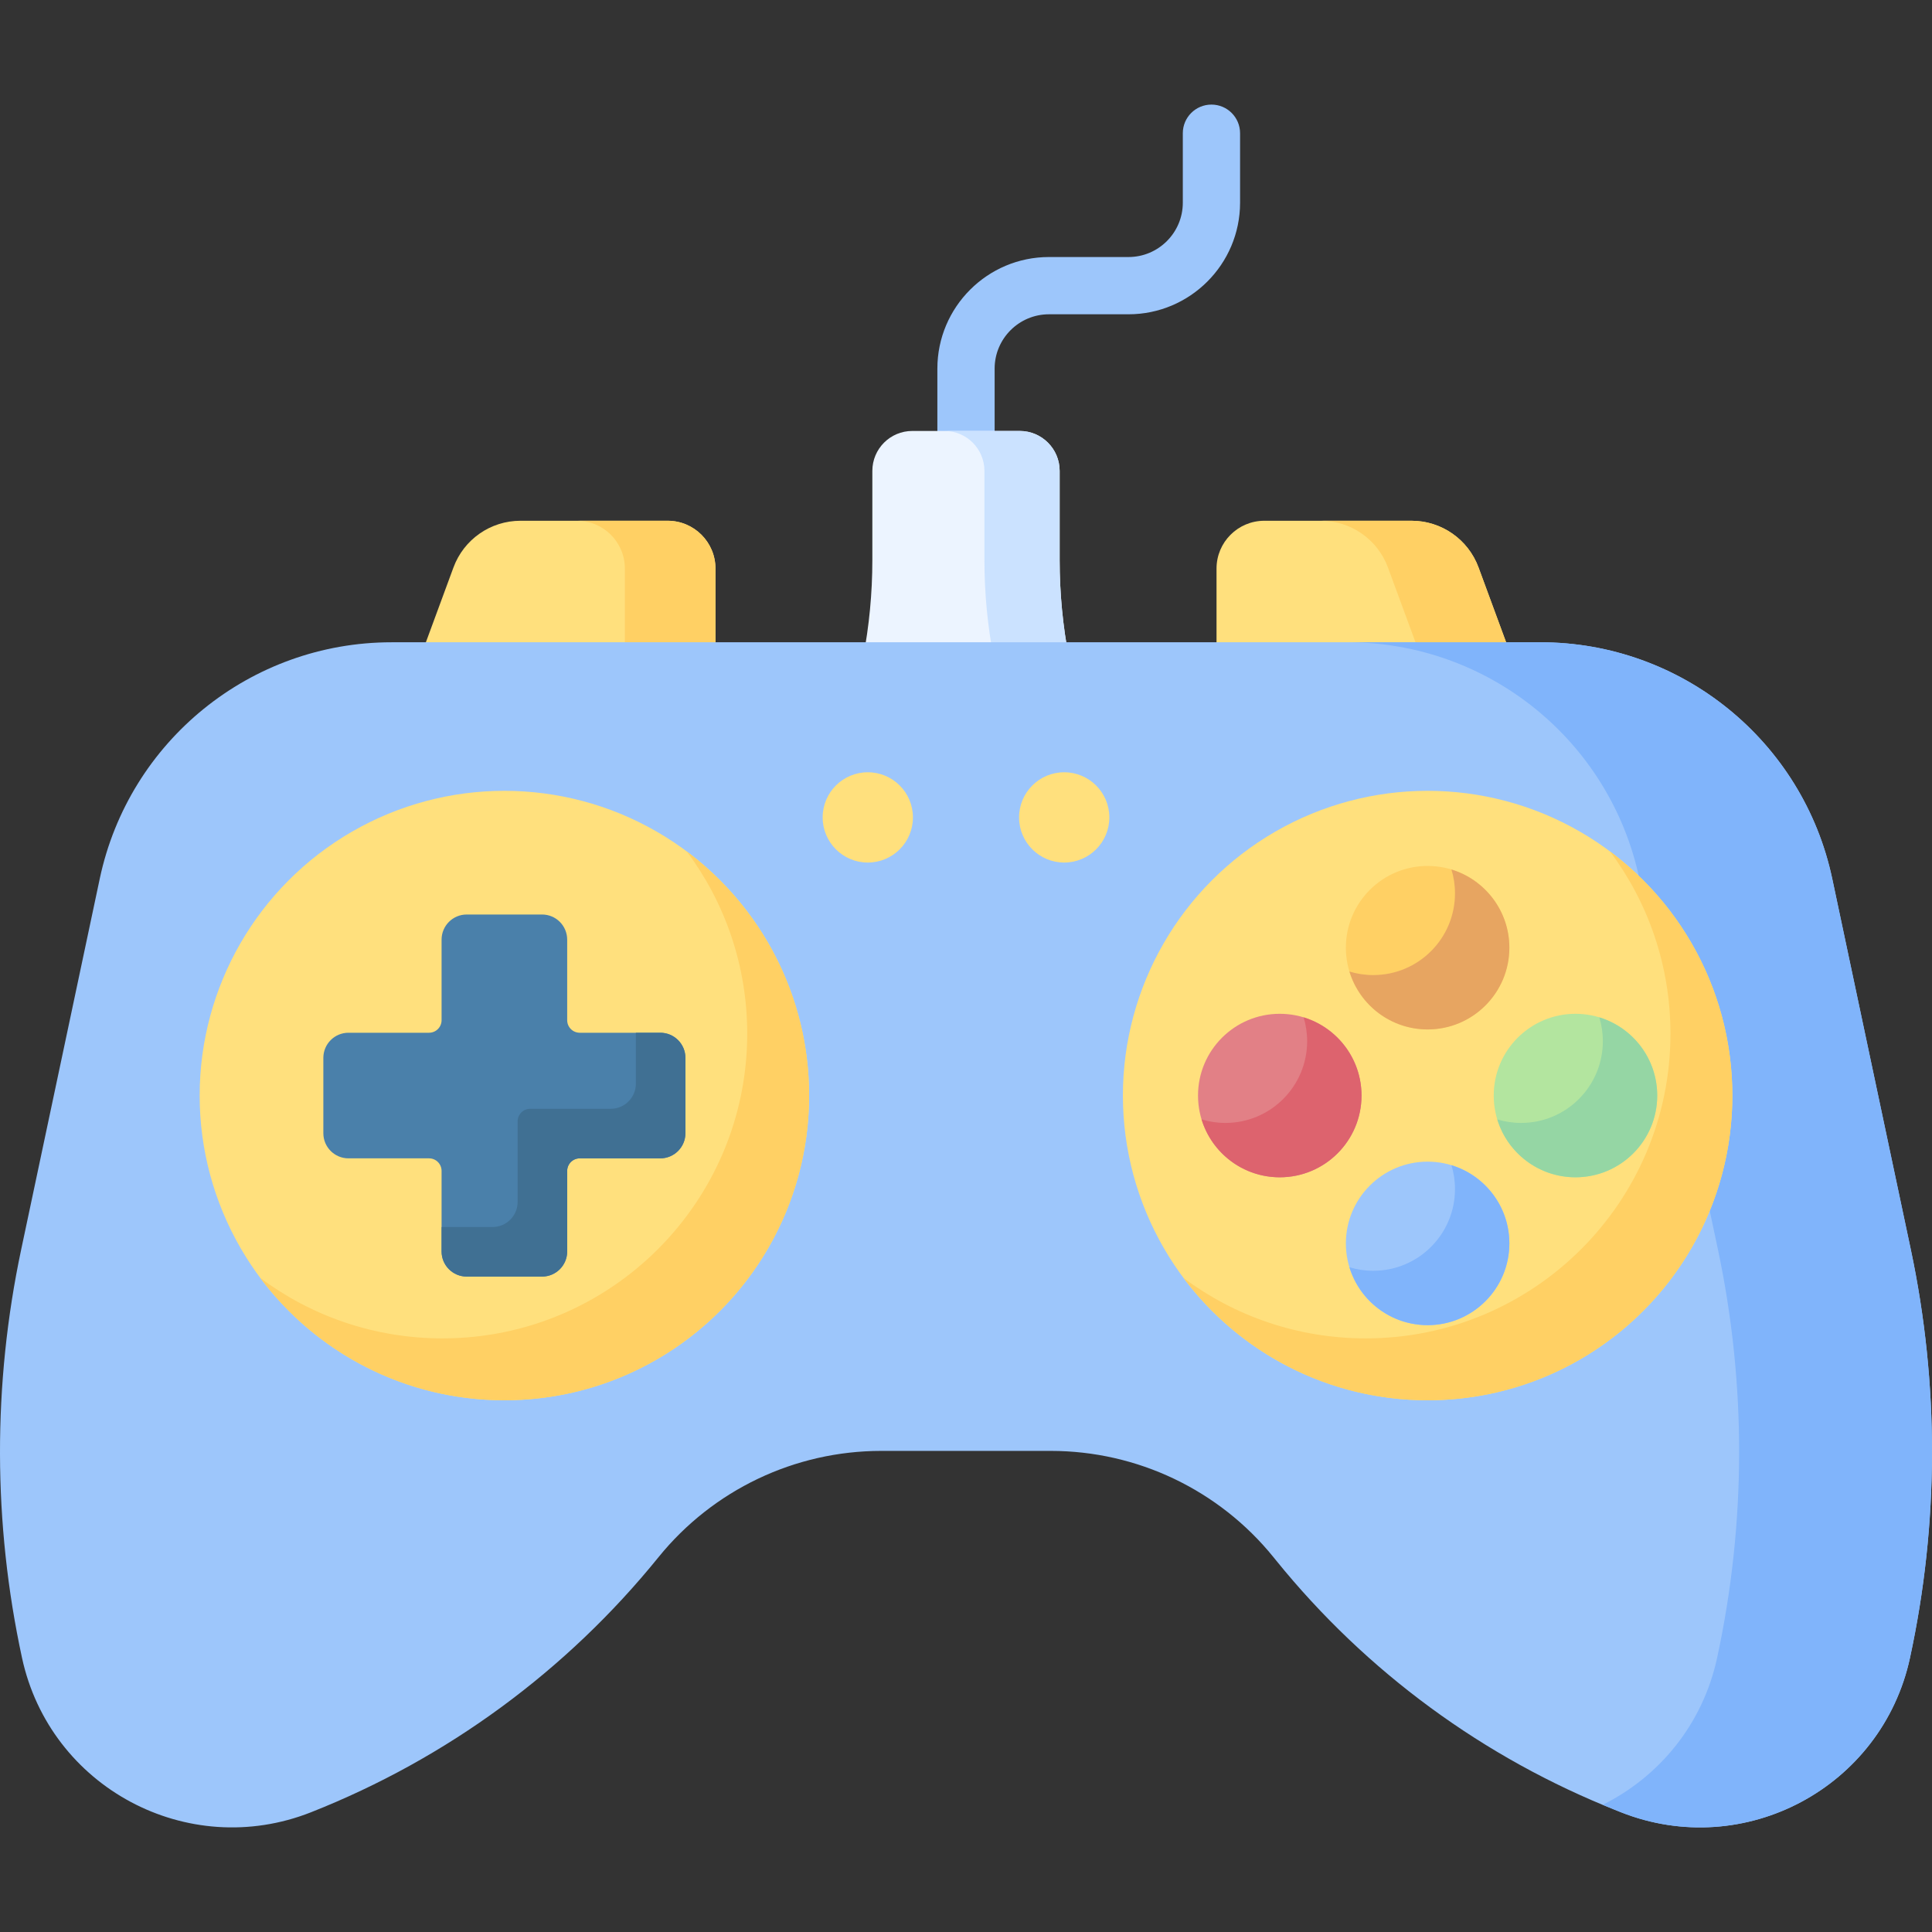 <svg id="Capa_1" enable-background="new 0 0 512 512" height="512" viewBox="0 0 512 512" width="512" xmlns="http://www.w3.org/2000/svg"><rect x="0" y="0" width="512" height="512" fill="#333333" stroke="none"/><g><g><path d="m256 130.758c-4.19 0-7.587-3.397-7.587-7.587v-25.485c0-16.306 13.266-29.572 29.571-29.572h21.077c7.939 0 14.397-6.458 14.397-14.397v-18.414c0-4.191 3.397-7.587 7.587-7.587s7.587 3.397 7.587 7.587v18.414c0 16.306-13.266 29.572-29.572 29.572h-21.077c-7.938 0-14.396 6.458-14.396 14.397v25.485c.001 4.191-3.397 7.587-7.587 7.587z" fill="#9dc6fb"/></g><g><path d="m284.038 178.282-.737-3.824c-1.651-8.568-2.483-17.273-2.483-25.998v-23.667c0-5.845-4.738-10.584-10.584-10.584h-6.657-21.813c-5.845 0-10.584 4.738-10.584 10.584v23.667c0 8.725-.831 17.431-2.483 25.998l-.737 3.824z" fill="#ecf4ff"/></g><g><path d="m283.301 174.458c-1.651-8.568-2.483-17.273-2.483-25.998v-23.667c0-5.845-4.738-10.584-10.584-10.584h-19.933c5.845 0 10.584 4.738 10.584 10.584v23.667c0 8.725.831 17.431 2.483 25.998l.737 3.824h19.933z" fill="#cbe2ff"/></g><g><path d="m409.457 198.21h-87.065v-47.529c0-7 5.675-12.675 12.675-12.675h39.003c7.929 0 15.018 4.942 17.76 12.382z" fill="#ffe07d"/></g><g><path d="m102.543 198.21h87.065v-47.529c0-7-5.675-12.675-12.675-12.675h-39.003c-7.929 0-15.018 4.942-17.76 12.382z" fill="#ffe07d"/></g><g><path d="m391.83 150.388c-2.742-7.44-9.831-12.382-17.76-12.382h-24.01c7.929 0 15.018 4.942 17.76 12.382l17.627 47.822h24.01z" fill="#ffd064"/></g><g><path d="m176.933 138.006h-24.01c7 0 12.675 5.675 12.675 12.675v47.529h24.01v-47.529c0-7-5.675-12.675-12.675-12.675z" fill="#ffd064"/></g><g><path d="m408.225 170.209h-9.084l-11.391 2.976-12.656-2.976h-271.319c-37.348 0-69.601 26.135-77.342 62.672l-20.817 98.25c-7.56 35.68-7.486 72.556.216 108.206 7.422 34.352 43.885 53.847 76.574 40.939 36.018-14.222 67.748-37.513 92.111-67.613 14.417-17.811 36.106-28.16 59.021-28.16h44.922c22.915 0 44.604 10.348 59.021 28.16l.7.864c23.905 29.533 55.038 52.386 90.378 66.34l1.034.408c32.689 12.908 69.152-6.587 76.574-40.939 7.703-35.65 7.776-72.526.216-108.206l-20.817-98.251c-7.74-36.535-39.994-62.67-77.341-62.67z" fill="#9dc6fb"/></g><g><g><path d="m506.384 331.131-20.817-98.251c-7.741-36.536-39.995-62.672-77.342-62.672h-51.113c37.348 0 69.601 26.135 77.342 62.672l20.817 98.251c7.56 35.68 7.486 72.556-.216 108.206-3.84 17.771-15.459 31.548-30.299 38.938 1.607.678 3.213 1.359 4.838 2.001 32.689 12.908 69.152-6.586 76.574-40.939 7.702-35.649 7.776-72.525.216-108.206z" fill="#80b4fb"/></g></g><g><circle cx="378.334" cy="290.331" fill="#ffe07d" r="80.756"/></g><g><circle cx="378.334" cy="251.148" fill="#ffd064" r="21.664"/></g><g><circle cx="378.334" cy="329.514" fill="#9dc6fb" r="21.664"/></g><g><circle cx="417.516" cy="290.331" fill="#b3e59f" r="21.664"/></g><g><circle cx="339.151" cy="290.331" fill="#e28086" r="21.664"/></g><g><path d="m384.649 230.425c.609 1.999.941 4.118.941 6.316 0 11.965-9.699 21.664-21.664 21.664-2.198 0-4.317-.333-6.316-.941 2.704 8.883 10.956 15.348 20.723 15.348 11.965 0 21.664-9.699 21.664-21.664.001-9.767-6.465-18.018-15.348-20.723z" fill="#e7a561"/></g><g><path d="m384.649 308.791c.609 1.999.941 4.118.941 6.316 0 11.965-9.699 21.664-21.664 21.664-2.198 0-4.317-.333-6.316-.941 2.704 8.883 10.956 15.348 20.723 15.348 11.965 0 21.664-9.7 21.664-21.664.001-9.767-6.465-18.019-15.348-20.723z" fill="#80b4fb"/></g><g><path d="m423.832 269.608c.609 1.999.941 4.118.941 6.316 0 11.965-9.699 21.664-21.664 21.664-2.198 0-4.317-.333-6.316-.941 2.704 8.883 10.956 15.348 20.723 15.348 11.965 0 21.664-9.699 21.664-21.664.001-9.767-6.465-18.019-15.348-20.723z" fill="#95d6a4"/></g><g><path d="m345.467 269.608c.609 1.999.941 4.118.941 6.316 0 11.965-9.7 21.664-21.664 21.664-2.198 0-4.317-.333-6.316-.941 2.704 8.883 10.956 15.348 20.723 15.348 11.965 0 21.664-9.699 21.664-21.664 0-9.767-6.466-18.019-15.348-20.723z" fill="#dd636e"/></g><g><circle cx="133.666" cy="290.331" fill="#ffe07d" r="80.756"/></g><g><path d="m426.648 225.616c10.075 13.473 16.041 30.197 16.041 48.314 0 44.6-36.156 80.756-80.756 80.756-18.117 0-34.841-5.966-48.314-16.041 14.727 19.694 38.232 32.442 64.715 32.442 44.6 0 80.756-36.156 80.756-80.756 0-26.483-12.748-49.989-32.442-64.715z" fill="#ffd064"/></g><g><path d="m181.98 225.616c10.075 13.473 16.041 30.197 16.041 48.314 0 44.6-36.156 80.756-80.756 80.756-18.117 0-34.841-5.966-48.314-16.041 14.727 19.694 38.232 32.442 64.716 32.442 44.6 0 80.756-36.156 80.756-80.756 0-26.483-12.748-49.989-32.443-64.715z" fill="#ffd064"/></g><g><path d="m174.986 273.688h-21.347c-1.838 0-3.329-1.49-3.329-3.329v-21.347c0-3.677-2.981-6.657-6.657-6.657h-19.972c-3.677 0-6.657 2.981-6.657 6.657v21.347c0 1.838-1.49 3.329-3.329 3.329h-21.348c-3.677 0-6.657 2.981-6.657 6.657v19.972c0 3.677 2.981 6.657 6.657 6.657h21.347c1.838 0 3.329 1.49 3.329 3.329v21.348c0 3.677 2.981 6.657 6.657 6.657h19.972c3.677 0 6.657-2.981 6.657-6.657v-21.348c0-1.838 1.49-3.329 3.329-3.329h21.347c3.677 0 6.657-2.981 6.657-6.657v-19.972c.001-3.677-2.98-6.657-6.656-6.657z" fill="#4a80aa"/></g><g><g><path d="m174.986 273.688h-6.474v13.498c0 3.677-2.981 6.657-6.657 6.657h-21.347c-1.838 0-3.329 1.49-3.329 3.329v21.348c0 3.677-2.981 6.657-6.657 6.657h-13.498v6.474c0 3.677 2.981 6.657 6.657 6.657h19.972c3.677 0 6.657-2.981 6.657-6.657v-21.348c0-1.838 1.49-3.329 3.329-3.329h21.347c3.677 0 6.657-2.981 6.657-6.657v-19.972c0-3.677-2.981-6.657-6.657-6.657z" fill="#407093"/></g></g><g><g><circle cx="229.975" cy="216.621" fill="#ffe07d" r="11.962"/></g><g><circle cx="282.025" cy="216.621" fill="#ffe07d" r="11.962"/></g></g></g></svg>